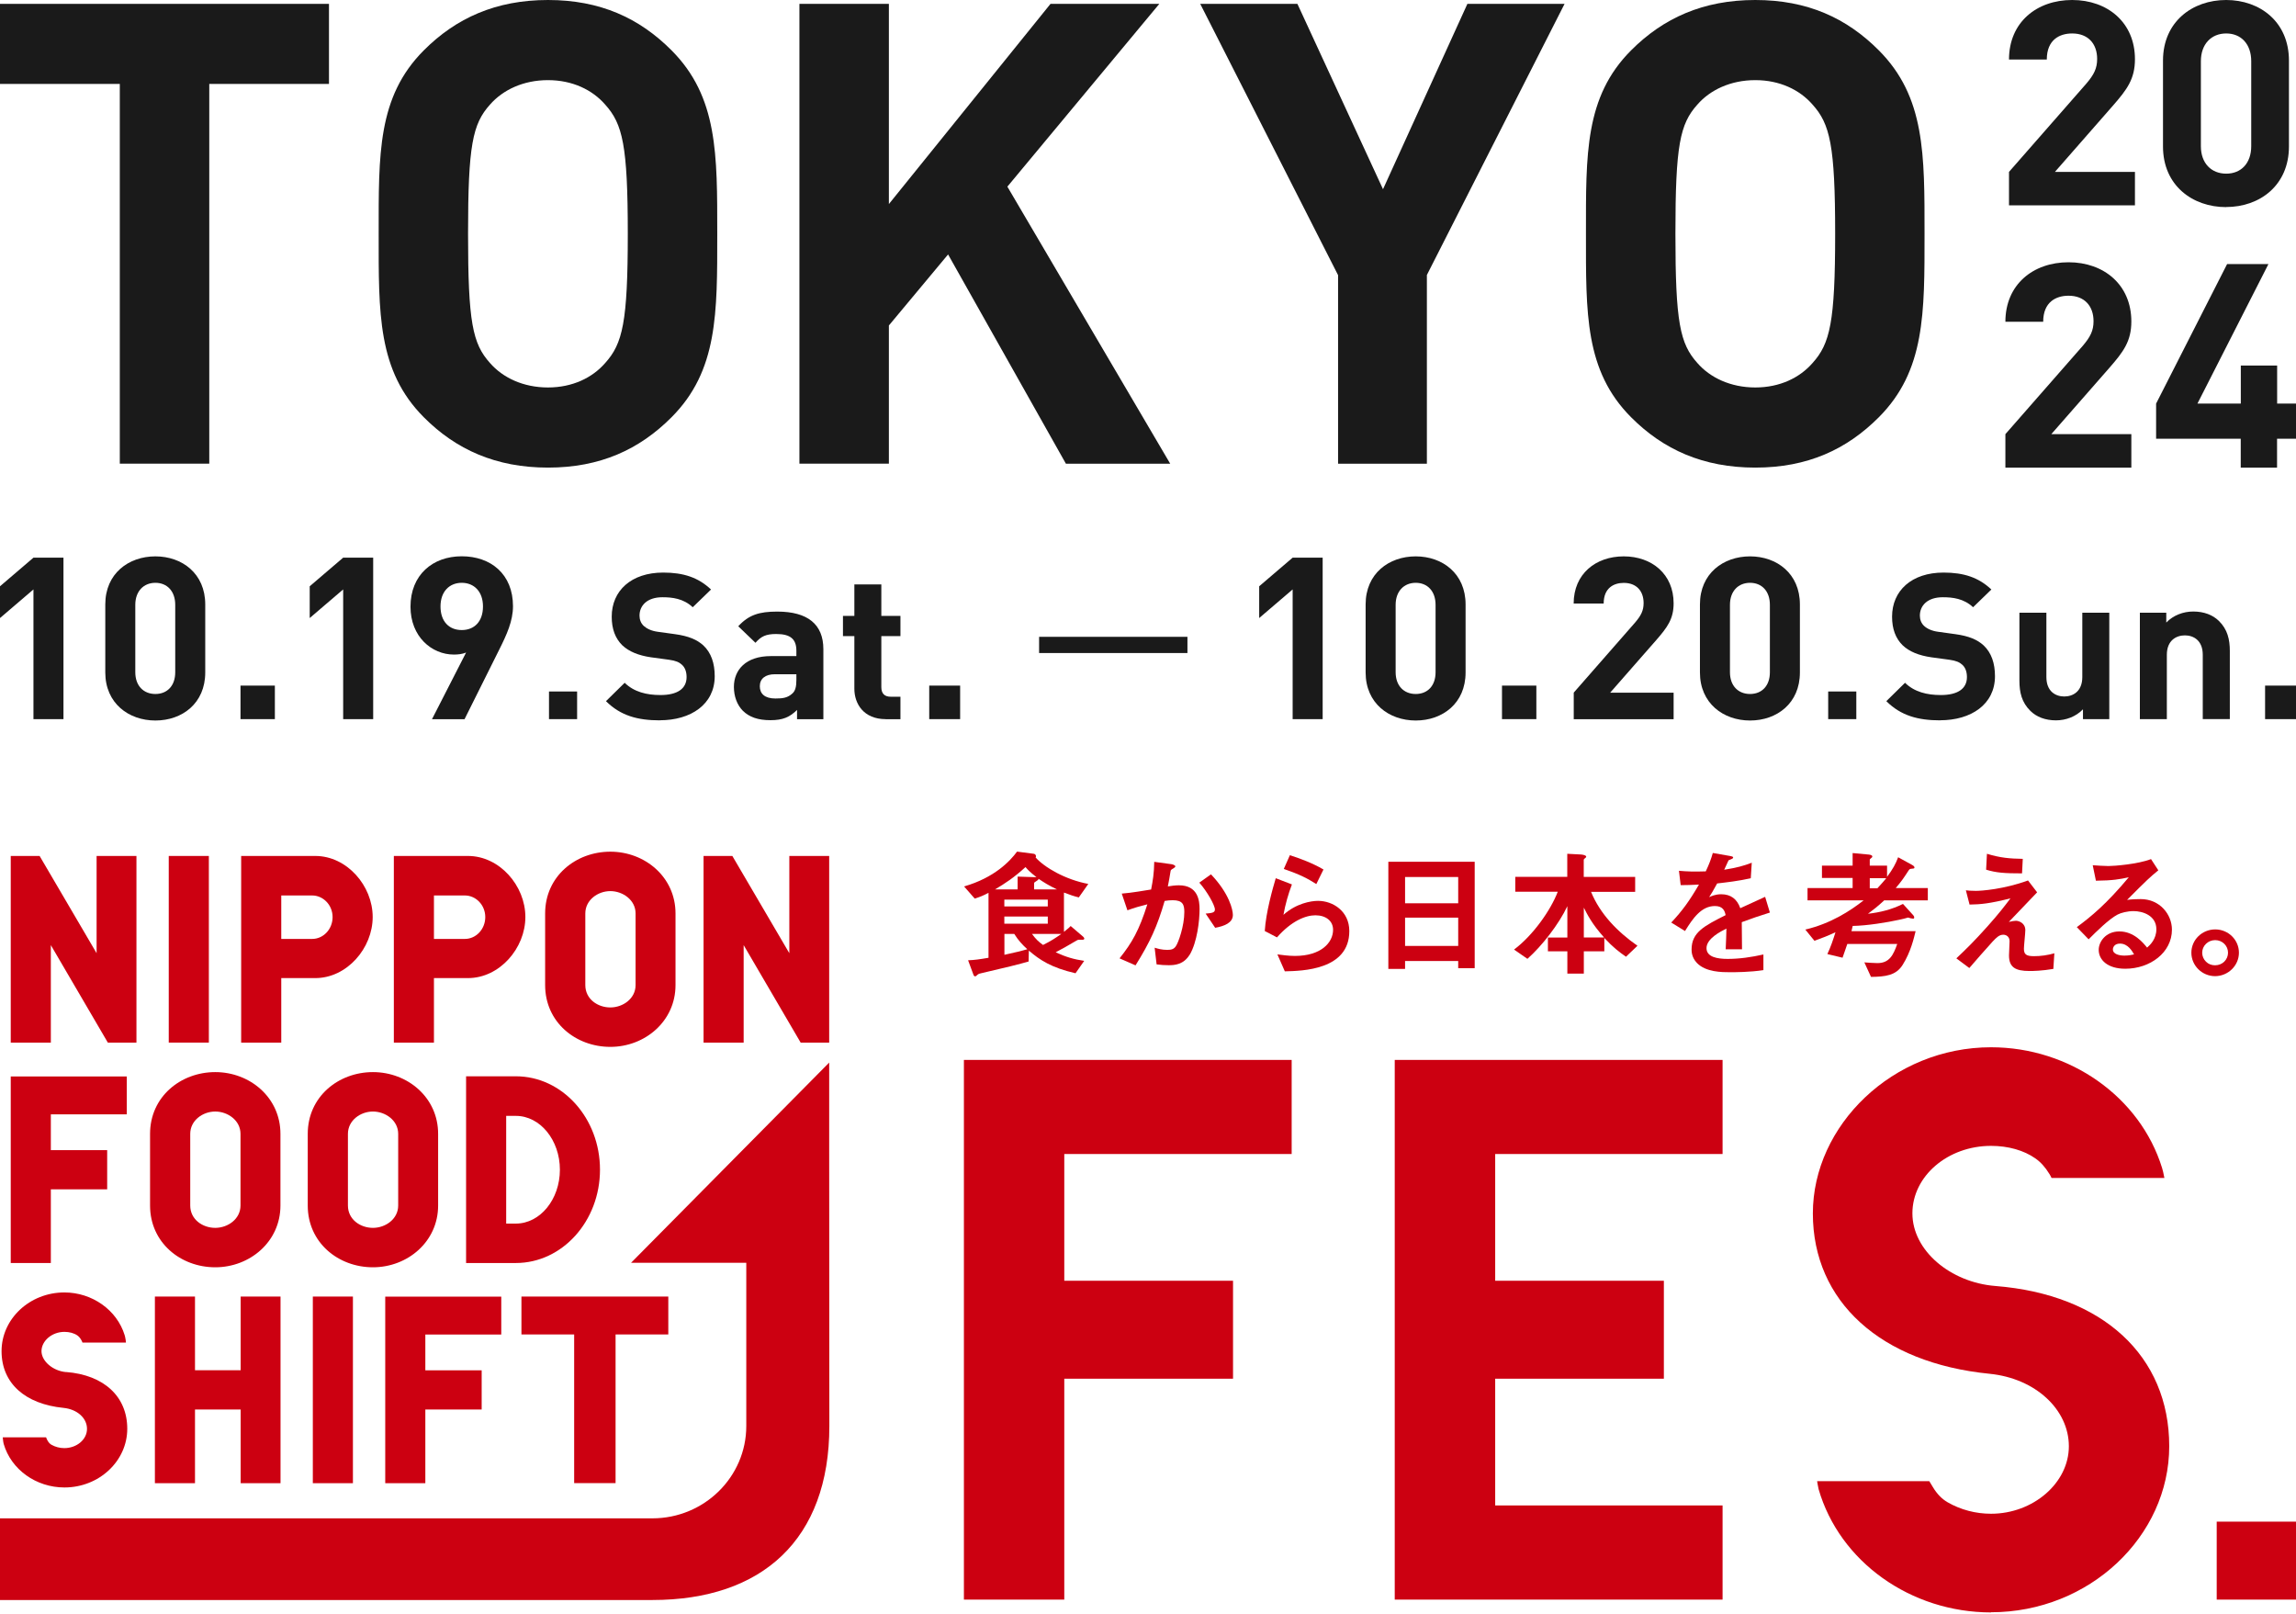 <svg width="306" height="215" viewBox="0 0 306 215" fill="none" xmlns="http://www.w3.org/2000/svg">
<g clip-path="url(#clip0_2105_117)">
<path d="M27.89 11.183V61.779H15.967V11.183H0V0.516H43.845V11.183H27.89Z" fill="#1A1A1A"/>
<path d="M89.505 55.592C85.21 59.899 79.986 62.306 73.035 62.306C66.085 62.306 60.763 59.899 56.479 55.592C50.304 49.393 50.468 41.734 50.468 31.153C50.468 20.572 50.293 12.912 56.479 6.714C60.774 2.406 66.085 0 73.035 0C79.986 0 85.221 2.406 89.505 6.714C95.68 12.912 95.592 20.572 95.592 31.153C95.592 41.734 95.68 49.393 89.505 55.592ZM80.664 13.944C78.948 11.967 76.292 10.678 73.025 10.678C69.757 10.678 67.025 11.967 65.298 13.944C62.981 16.522 62.38 19.369 62.38 31.153C62.38 42.937 62.981 45.784 65.298 48.362C67.014 50.339 69.757 51.628 73.025 51.628C76.292 51.628 78.948 50.339 80.664 48.362C82.981 45.784 83.669 42.937 83.669 31.153C83.669 19.369 82.981 16.522 80.664 13.944Z" fill="#1A1A1A"/>
<path d="M142.061 61.79L126.356 33.903L118.466 43.367V61.779H106.543V0.516H118.466V27.189L140.006 0.516H154.508L134.258 24.869L155.962 61.79H142.061Z" fill="#1A1A1A"/>
<path d="M190.168 36.664V61.79H178.332V36.664L159.961 0.516H172.912L184.321 25.212L195.567 0.516H208.517L190.157 36.664H190.168Z" fill="#1A1A1A"/>
<path d="M250.406 55.592C246.111 59.899 240.887 62.306 233.937 62.306C226.986 62.306 221.664 59.899 217.38 55.592C211.205 49.393 211.369 41.734 211.369 31.153C211.369 20.572 211.195 12.912 217.38 6.714C221.675 2.406 226.986 0 233.937 0C240.887 0 246.122 2.406 250.406 6.714C256.581 12.912 256.493 20.572 256.493 31.153C256.493 41.734 256.581 49.393 250.406 55.592ZM241.576 13.944C239.86 11.967 237.205 10.678 233.937 10.678C230.669 10.678 227.926 11.967 226.21 13.944C223.894 16.522 223.292 19.369 223.292 31.153C223.292 42.937 223.894 45.784 226.21 48.362C227.926 50.339 230.669 51.628 233.937 51.628C237.205 51.628 239.86 50.339 241.576 48.362C243.893 45.784 244.581 42.937 244.581 31.153C244.581 19.369 243.893 16.522 241.576 13.944Z" fill="#1A1A1A"/>
<path d="M143.765 119.573C143.11 119.412 142.618 119.24 141.798 118.929V124.16C142.378 123.72 142.552 123.537 142.694 123.387L144.377 124.826C144.432 124.88 144.509 124.987 144.509 125.063C144.509 125.159 144.432 125.192 144.356 125.213H143.853C143.667 125.213 143.645 125.235 143.481 125.321C142.061 126.148 141.908 126.244 140.695 126.889C142.115 127.533 143.11 127.823 144.498 128.028L143.339 129.682C140.083 128.93 138.563 127.899 137.121 126.663L137.088 128.114C136.454 128.296 135.777 128.479 134.651 128.758C133.995 128.919 131.613 129.478 130.979 129.628C130.717 129.682 130.356 129.757 130.247 129.907C130.138 130.015 130.061 130.09 129.952 130.09C129.842 130.09 129.766 129.983 129.711 129.811L129.023 127.952C129.886 127.92 130.564 127.823 131.744 127.619V118.961C131.066 119.326 130.618 119.509 129.908 119.734L128.487 118.112C132.531 116.952 134.629 114.729 135.547 113.472L137.777 113.762C137.93 113.783 138.072 113.912 138.072 114.095C138.072 114.17 138.05 114.202 138.017 114.245C139.175 115.566 141.984 117.21 145.044 117.779L143.787 119.563L143.765 119.573ZM132.586 118.51H135.624V116.802L137.93 116.877H138.137C137.274 116.211 136.957 115.867 136.673 115.534C135.154 116.92 133.995 117.693 132.586 118.521V118.51ZM139.645 119.874H133.853V120.776H139.645V119.874ZM139.645 122.119H133.853V123.075H139.645V122.119ZM135.176 124.44H133.864V127.222C135.667 126.835 136.334 126.653 136.913 126.481C136.236 125.858 135.733 125.321 135.176 124.44ZM137.536 124.44C138.061 125.159 138.432 125.492 139.012 125.911C140.093 125.374 140.684 124.977 141.449 124.44H137.536ZM138.41 117.092C138.41 117.189 138.378 117.221 138.247 117.317C137.875 117.554 137.82 117.597 137.82 117.683V118.51H140.869C139.722 117.962 139.132 117.575 138.41 117.092Z" fill="#CC0011"/>
<path d="M158.563 127.19C157.754 128.532 156.563 128.608 155.754 128.608C155.251 128.608 154.672 128.575 154.147 128.5L153.885 126.277C154.3 126.405 154.836 126.567 155.568 126.567C156.126 126.567 156.432 126.47 156.694 126.105C157.054 125.611 157.841 123.376 157.841 121.518C157.841 120.54 157.634 119.949 156.289 119.949C155.951 119.949 155.579 119.982 155.218 120.046C154.246 123.419 153.251 125.568 151.339 128.629L149.208 127.695C150.858 125.632 151.809 123.988 152.913 120.497C151.995 120.723 151.23 120.938 150.257 121.292L149.503 119.068C150.869 118.961 152.596 118.649 153.415 118.521C153.645 117.339 153.809 116.361 153.831 114.836L156.115 115.147C156.268 115.169 156.639 115.276 156.639 115.438C156.639 115.513 156.606 115.566 156.399 115.695C156.06 115.899 156.027 115.921 156.005 116.104C155.907 116.77 155.776 117.414 155.645 118.112C156.06 118.037 156.617 117.962 157.12 117.962C159.666 117.962 159.874 120.003 159.874 121.131C159.874 122.656 159.557 125.514 158.563 127.211V127.19ZM161.961 123.634L160.683 121.733C161.491 121.657 161.918 121.625 161.918 121.185C161.918 120.615 160.869 118.768 159.841 117.607L161.393 116.501C163.852 119.079 164.311 121.249 164.311 121.915C164.311 122.968 163.153 123.408 161.95 123.623L161.961 123.634Z" fill="#CC0011"/>
<path d="M171.24 129.435L170.245 127.168C170.847 127.243 171.721 127.372 172.584 127.372C176.07 127.372 177.666 125.589 177.666 123.892C177.666 122.71 176.715 121.958 175.305 121.958C174.016 121.958 172.125 122.699 170.191 124.902L168.562 124.053C168.716 121.55 169.612 118.413 170.027 117.017L172.18 117.844C171.688 119.154 171.295 120.519 171.054 121.894C172.737 120.379 174.704 120.035 175.666 120.035C177.633 120.035 179.83 121.4 179.83 124.064C179.83 129.252 173.568 129.37 171.251 129.424L171.24 129.435ZM175.426 117.79C174.224 117.038 173.327 116.555 171.098 115.781L171.907 113.955C173.163 114.342 174.945 115.008 176.387 115.856L175.437 117.79H175.426Z" fill="#CC0011"/>
<path d="M194.343 129.005V128.049H187.261V129.102H185.032V114.825H196.54V129.005H194.343ZM194.343 116.856H187.261V120.358H194.343V116.856ZM194.343 122.27H187.261V126.04H194.343V122.27Z" fill="#CC0011"/>
<path d="M216.703 127.48C215.752 126.814 214.976 126.223 213.818 124.977V126.76H211.085V129.725H208.889V126.76H206.299V124.923H208.889V120.744C207.763 123.14 205.501 126.051 203.567 127.759L201.785 126.524C204.277 124.665 206.659 121.314 207.61 118.821H201.949V116.834H208.878V113.762L210.714 113.858C210.954 113.88 211.402 113.955 211.402 114.148C211.402 114.224 211.348 114.277 211.238 114.353C211.129 114.449 211.074 114.503 211.074 114.578V116.845H217.927V118.832H212.047C213.26 121.797 215.566 124.15 218.233 126.019L216.692 127.49L216.703 127.48ZM211.085 120.938V124.912H213.785C212.135 123.075 211.523 121.797 211.085 120.938Z" fill="#CC0011"/>
<path d="M232.134 122.861C232.134 123.58 232.167 125.858 232.167 126.491H229.992C230.047 125.439 230.068 124.536 230.09 123.731C229.38 124.085 227.435 125.041 227.435 126.33C227.435 127.523 228.877 127.77 230.243 127.77C231.85 127.77 233.445 127.533 235.019 127.179V129.263C233.238 129.542 231.161 129.542 230.56 129.542C229.511 129.542 227.336 129.542 226.156 128.307C225.446 127.566 225.446 126.76 225.446 126.502C225.446 124.214 227.172 123.355 229.981 121.937C229.872 121.389 229.642 120.723 228.56 120.723C226.724 120.723 225.599 122.399 224.571 124.053L222.735 122.925C224.211 121.357 225.151 120.057 226.429 117.865C225.358 117.919 224.779 117.94 223.992 117.94L223.763 116.028C224.888 116.125 225.708 116.157 227.336 116.104C227.806 115.105 228.047 114.46 228.276 113.654L230.615 114.063C230.669 114.084 230.986 114.116 230.986 114.245C230.986 114.353 230.91 114.406 230.801 114.449C230.768 114.471 230.385 114.632 230.374 114.632C230.353 114.653 229.883 115.685 229.795 115.889C231.522 115.609 232.363 115.373 233.467 114.954L233.336 117.017C231.653 117.403 230.112 117.565 228.855 117.715C228.254 118.8 228.101 119.058 227.784 119.541C228.025 119.434 228.593 119.154 229.391 119.154C230.68 119.154 231.511 119.799 231.937 121.013C234.134 120.003 234.374 119.885 235.249 119.498L235.882 121.593C234.407 122.055 233.5 122.366 232.112 122.882L232.134 122.861Z" fill="#CC0011"/>
<path d="M251.084 120.003C250.221 120.798 249.62 121.26 248.953 121.754C250.581 121.571 252.133 121.185 253.619 120.443L254.909 121.861C255.018 121.969 255.117 122.098 255.117 122.248C255.117 122.345 255.084 122.409 254.953 122.409C254.822 122.409 254.45 122.313 254.297 122.259C254.166 122.313 253.324 122.517 253.139 122.549C251.488 122.914 248.833 123.344 246.92 123.376C246.866 123.612 246.822 123.795 246.756 124.074H255.302C255.095 124.923 254.669 126.835 253.576 128.565C252.691 129.983 251.27 130.144 249.357 130.165L248.472 128.232C248.975 128.264 249.685 128.328 250.21 128.328C251.805 128.328 252.33 127.265 252.854 125.782H246.199C245.969 126.405 245.827 126.921 245.565 127.609L243.543 127.125C244.013 126.115 244.308 125.224 244.625 124.214C243.598 124.697 242.899 124.966 241.817 125.353L240.604 123.86C243.98 123.065 246.581 121.378 248.374 119.971H240.899V118.327H246.909V116.984H242.822V115.341H246.909V113.665L249.084 113.869C249.215 113.891 249.532 113.923 249.532 114.127C249.532 114.202 249.51 114.234 249.434 114.288C249.335 114.363 249.248 114.449 249.193 114.514V115.341H251.499V116.834C252.286 115.771 252.647 115.105 252.975 114.224L254.811 115.233C255.04 115.362 255.149 115.459 255.149 115.588C255.149 115.663 255.149 115.738 254.811 115.749C254.516 115.771 254.494 115.803 254.341 116.028C253.816 116.834 253.499 117.339 252.658 118.327H256.931V119.971H251.084V120.003ZM249.193 117.017V118.359H250.21C250.844 117.683 251.128 117.328 251.39 117.017H249.193Z" fill="#CC0011"/>
<path d="M273.662 129.102C272.143 129.36 270.963 129.381 270.482 129.381C268.57 129.381 267.75 128.865 267.75 127.297C267.75 127.007 267.827 125.696 267.827 125.417C267.827 124.848 267.433 124.547 266.985 124.547C266.439 124.547 266.067 124.934 265.575 125.449C264.581 126.534 263.291 128.028 262.461 128.984L260.734 127.695C262.122 126.384 263.127 125.396 264.898 123.419C266.417 121.711 267.105 120.809 267.947 119.702C265.171 120.4 263.958 120.508 262.493 120.529L262.002 118.628C262.231 118.66 262.657 118.703 263.335 118.703C264.067 118.703 267.04 118.499 270.285 117.317L271.499 118.897C269.826 120.648 269.63 120.862 267.728 122.839C268.176 122.742 268.439 122.689 268.668 122.689C269.04 122.689 269.925 122.968 269.925 123.945C269.925 124.332 269.739 126.04 269.739 126.395C269.739 127.136 270.001 127.405 271.072 127.405C271.99 127.405 272.908 127.276 273.794 127.018L273.662 129.08V129.102ZM269.499 116.372C267.16 116.372 266.056 116.297 264.701 115.878L264.81 113.762C266.613 114.31 267.848 114.406 269.586 114.438L269.488 116.372H269.499Z" fill="#CC0011"/>
<path d="M283.247 129.08C280.908 129.08 279.706 127.92 279.706 126.556C279.706 125.503 280.624 124.107 282.46 124.107C284.405 124.107 285.629 125.621 286.154 126.266C286.569 125.901 287.389 125.127 287.389 123.817C287.389 121.99 285.575 121.4 284.351 121.4C283.542 121.4 282.668 121.625 282.22 121.861C281.061 122.474 279.411 124.107 278.362 125.159L276.788 123.537C278.733 122.098 280.722 120.465 283.717 116.888C282.591 117.146 281.564 117.328 279.334 117.35L278.908 115.287C279.356 115.319 280.427 115.395 281.007 115.395C281.717 115.395 284.908 115.158 286.678 114.471L287.651 115.964C286.525 116.888 286.209 117.178 283.487 119.906C284.11 119.81 285.028 119.799 285.301 119.799C287.848 119.799 289.465 121.84 289.465 123.87C289.465 126.932 286.547 129.08 283.247 129.08ZM282.537 125.729C281.772 125.729 281.597 126.266 281.597 126.502C281.597 127.147 282.46 127.329 283.138 127.329C283.739 127.329 284.154 127.222 284.416 127.168C284.176 126.749 283.608 125.729 282.547 125.729H282.537Z" fill="#CC0011"/>
<path d="M295.235 130.068C293.476 130.068 292.055 128.661 292.055 126.942C292.055 125.224 293.487 123.838 295.235 123.838C296.984 123.838 298.394 125.234 298.394 126.942C298.394 128.65 296.973 130.047 295.235 130.068ZM295.224 125.267C294.274 125.267 293.498 126.019 293.498 126.942C293.498 127.404 293.684 127.823 294.011 128.146C294.328 128.457 294.744 128.618 295.192 128.618C295.192 128.618 295.214 128.618 295.224 128.618C296.186 128.618 296.94 127.877 296.94 126.942C296.94 126.008 296.175 125.267 295.235 125.267H295.224Z" fill="#CC0011"/>
<path d="M110.51 153.014V141.584L84.106 168.257H99.461V190.011C99.461 196.8 93.844 202.311 86.948 202.311H0V213.193H86.948C101.548 213.193 110.532 205.157 110.532 190.011L110.51 153.014Z" fill="#CC0011"/>
<path d="M14.382 138.92H18.185V114.052H12.874V127.007L5.279 114.052H1.432V138.92H6.776V125.933L14.371 138.92H14.382Z" fill="#CC0011"/>
<path d="M106.707 138.92H110.51V114.052H105.198V127.007L97.603 114.052H93.767V138.92H99.111V125.933L106.707 138.92Z" fill="#CC0011"/>
<path d="M22.491 138.92H27.835V114.052H22.491V138.92Z" fill="#CC0011"/>
<path d="M32.141 138.92H37.485V130.326H42.02C46.239 130.326 49.67 126.341 49.67 122.184C49.67 118.026 46.239 114.052 42.02 114.052H32.141V138.92ZM41.605 125.106H37.485V119.316H41.605C43.069 119.316 44.326 120.583 44.326 122.194C44.326 123.806 43.102 125.106 41.605 125.106Z" fill="#CC0011"/>
<path d="M52.49 138.92H57.834V130.326H62.369C66.588 130.326 70.019 126.341 70.019 122.184C70.019 118.026 66.588 114.052 62.369 114.052H52.49V138.92ZM61.954 125.106H57.834V119.316H61.954C63.419 119.316 64.675 120.583 64.675 122.194C64.675 123.806 63.451 125.106 61.954 125.106Z" fill="#CC0011"/>
<path d="M81.341 113.482C76.729 113.482 72.653 116.77 72.653 121.711V131.261C72.653 136.203 76.719 139.49 81.341 139.49C85.964 139.49 90.029 136.074 90.029 131.261V121.711C90.029 116.866 85.964 113.482 81.341 113.482ZM81.341 134.237C79.669 134.237 78.008 133.13 78.008 131.261V121.711C78.008 119.917 79.68 118.735 81.341 118.735C83.002 118.735 84.707 119.917 84.707 121.711V131.261C84.707 133.055 83.024 134.237 81.341 134.237Z" fill="#CC0011"/>
<path d="M1.432 168.289H6.776V158.471H14.284V153.25H6.776V148.481H16.896V143.432H1.432V168.3V168.289Z" fill="#CC0011"/>
<path d="M62.118 168.289H68.752C74.937 168.289 79.964 162.714 79.964 155.85C79.964 148.985 74.937 143.41 68.752 143.41H62.118V168.279V168.289ZM68.752 163.036H67.462V148.685H68.752C71.986 148.685 74.62 151.907 74.62 155.861C74.62 159.814 71.986 163.036 68.752 163.036Z" fill="#CC0011"/>
<path d="M28.688 142.852C24.076 142.852 19.999 146.139 19.999 151.08V160.63C19.999 165.572 24.065 168.859 28.688 168.859C33.31 168.859 37.376 165.443 37.376 160.63V151.08C37.376 146.235 33.31 142.852 28.688 142.852ZM28.688 163.606C27.015 163.606 25.354 162.499 25.354 160.63V151.08C25.354 149.286 27.026 148.105 28.688 148.105C30.349 148.105 32.053 149.286 32.053 151.08V160.63C32.053 162.424 30.37 163.606 28.688 163.606Z" fill="#CC0011"/>
<path d="M49.703 142.852C45.091 142.852 41.015 146.139 41.015 151.08V160.63C41.015 165.572 45.08 168.859 49.703 168.859C54.326 168.859 58.391 165.443 58.391 160.63V151.08C58.391 146.235 54.326 142.852 49.703 142.852ZM49.703 163.606C48.031 163.606 46.37 162.499 46.37 160.63V151.08C46.37 149.286 48.042 148.105 49.703 148.105C51.364 148.105 53.069 149.286 53.069 151.08V160.63C53.069 162.424 51.386 163.606 49.703 163.606Z" fill="#CC0011"/>
<path d="M51.343 197.627H56.687V187.809H64.195V182.588H56.687V177.818H66.806V172.77H51.343V197.638V197.627Z" fill="#CC0011"/>
<path d="M32.075 197.627H37.387V172.759H32.075V182.577H25.988V172.759H20.644V197.627H25.988V187.809H32.075V197.627Z" fill="#CC0011"/>
<path d="M41.692 197.627H47.036V172.759H41.692V197.627Z" fill="#CC0011"/>
<path d="M76.533 197.617H82.041V177.808H89.068V172.759H69.495V177.808H76.522V197.617H76.533Z" fill="#CC0011"/>
<path d="M8.819 182.824C7.071 182.685 5.53 181.374 5.53 180.031C5.53 178.689 6.896 177.464 8.59 177.464C9.257 177.464 9.868 177.636 10.306 177.937C10.502 178.076 10.666 178.259 10.808 178.506C10.874 178.613 10.94 178.753 10.994 178.893H16.786C16.786 178.775 16.764 178.656 16.753 178.56C16.71 178.248 16.644 178.001 16.611 177.894C15.584 174.553 12.284 172.211 8.579 172.211C3.967 172.211 0.208 175.724 0.208 180.031C0.208 184.339 3.377 187.089 8.47 187.594C10.284 187.777 11.595 188.948 11.595 190.387C11.595 191.826 10.207 192.954 8.568 192.954C7.956 192.954 7.366 192.793 6.852 192.503C6.655 192.385 6.492 192.213 6.36 191.988C6.273 191.848 6.197 191.676 6.142 191.515H0.372C0.372 191.601 0.372 191.676 0.393 191.751C0.393 191.794 0.393 191.837 0.404 191.869C0.415 191.966 0.426 192.052 0.437 192.127C0.459 192.267 0.481 192.364 0.492 192.396C1.486 195.812 4.809 198.197 8.59 198.197C13.202 198.197 16.961 194.684 16.961 190.376C16.961 186.069 13.847 183.211 8.819 182.814V182.824Z" fill="#CC0011"/>
<path d="M128.465 213.139V141.229H172.147V153.766H141.842V170.653H164.333V183.705H141.842V213.139H128.465Z" fill="#CC0011"/>
<path d="M185.884 213.139V141.229H229.576V153.766H199.272V170.653H221.752V183.705H199.272V200.592H229.576V213.139H185.884Z" fill="#CC0011"/>
<path d="M265.368 214.847C254.636 214.847 245.172 208.09 242.374 198.422C242.352 198.336 242.297 198.078 242.243 197.756C242.221 197.627 242.199 197.498 242.177 197.358H257.127L257.608 198.153C258.166 199.077 258.81 199.732 259.554 200.162C261.302 201.172 263.313 201.698 265.357 201.698C270.985 201.698 275.728 197.584 275.728 192.707C275.728 187.83 271.291 183.662 265.171 183.05C250.636 181.61 241.609 173.414 241.609 161.683C241.609 149.952 252.264 139.543 265.357 139.543C275.859 139.543 285.236 146.16 288.154 155.635C288.219 155.839 288.35 156.333 288.46 156.956H273.422C273.335 156.763 273.236 156.591 273.138 156.43C272.58 155.517 271.968 154.84 271.258 154.346C269.728 153.272 267.63 152.681 265.357 152.681C259.575 152.681 254.876 156.72 254.876 161.672C254.876 166.624 259.936 170.878 265.936 171.351C280.23 172.479 289.104 180.665 289.104 192.696C289.104 204.728 278.449 214.825 265.357 214.825L265.368 214.847Z" fill="#CC0011"/>
<path d="M306 213.139V202.751H295.432V213.139H306Z" fill="#CC0011"/>
<path d="M267.75 27.361V22.903L278.067 11.129C279.072 9.947 279.498 9.11 279.498 7.853C279.498 5.833 278.296 4.458 276.165 4.458C274.493 4.458 272.788 5.296 272.788 7.928H267.75C267.75 2.976 271.433 0 276.165 0C280.897 0 284.536 3.008 284.536 7.885C284.536 10.517 283.487 11.924 281.586 14.094L273.87 22.903H284.536V27.361H267.75Z" fill="#1A1A1A"/>
<path d="M296.689 27.597C292.186 27.597 288.274 24.697 288.274 19.519V8.078C288.274 2.9 292.186 0 296.689 0C301.191 0 305.06 2.9 305.06 8.078V19.508C305.06 24.697 301.18 27.586 296.689 27.586V27.597ZM300.033 8.153C300.033 5.865 298.678 4.458 296.7 4.458C294.722 4.458 293.323 5.865 293.323 8.153V19.476C293.323 21.764 294.722 23.139 296.7 23.139C298.678 23.139 300.033 21.764 300.033 19.476V8.153Z" fill="#1A1A1A"/>
<path d="M267.269 62.306V57.848L277.586 46.074C278.591 44.893 279.017 44.055 279.017 42.798C279.017 40.778 277.815 39.403 275.684 39.403C274.012 39.403 272.307 40.241 272.307 42.873H267.269C267.269 37.921 270.952 34.945 275.684 34.945C280.416 34.945 284.055 37.953 284.055 42.83C284.055 45.462 283.006 46.869 281.105 49.039L273.389 57.848H284.055V62.306H267.269Z" fill="#1A1A1A"/>
<path d="M303.475 58.46V62.306H298.634V58.46H287.356V53.777L296.82 35.182H302.328L292.864 53.777H298.645V48.706H303.486V53.777H306.011V58.46H303.486H303.475Z" fill="#1A1A1A"/>
<path d="M4.459 95.822V78.537L0 82.351V78.118L4.459 74.305H8.459V95.822H4.459Z" fill="#1A1A1A"/>
<path d="M20.71 96.004C17.147 96.004 14.032 93.705 14.032 89.602V80.535C14.032 76.421 17.136 74.133 20.71 74.133C24.283 74.133 27.354 76.432 27.354 80.535V89.602C27.354 93.716 24.283 96.004 20.71 96.004ZM23.354 80.589C23.354 78.773 22.272 77.656 20.71 77.656C19.147 77.656 18.032 78.773 18.032 80.589V89.57C18.032 91.385 19.136 92.47 20.71 92.47C22.283 92.47 23.354 91.385 23.354 89.57V80.589Z" fill="#1A1A1A"/>
<path d="M32.053 95.821V91.353H36.633V95.821H32.053Z" fill="#1A1A1A"/>
<path d="M45.736 95.822V78.537L41.277 82.351V78.118L45.736 74.305H49.736V95.822H45.736Z" fill="#1A1A1A"/>
<path d="M66.555 86.519L61.91 95.832H57.572L62.118 86.948C61.593 87.163 61.014 87.217 60.49 87.217C57.539 87.217 54.709 84.832 54.709 80.836C54.709 76.604 57.659 74.122 61.539 74.122C65.418 74.122 68.369 76.507 68.369 80.772C68.369 82.737 67.539 84.553 66.555 86.519ZM61.539 77.656C59.91 77.656 58.708 78.806 58.708 80.804C58.708 82.802 59.845 83.951 61.539 83.951C63.233 83.951 64.369 82.802 64.369 80.804C64.369 78.806 63.167 77.656 61.539 77.656Z" fill="#1A1A1A"/>
<path d="M73.167 95.821V92.137H76.915V95.821H73.167Z" fill="#1A1A1A"/>
<path d="M87.964 95.983C84.97 95.983 82.707 95.36 80.762 93.426L83.254 90.977C84.5 92.201 86.183 92.61 88.019 92.61C90.292 92.61 91.505 91.761 91.505 90.214C91.505 89.537 91.308 88.957 90.893 88.581C90.51 88.227 90.062 88.033 89.144 87.904L86.762 87.582C85.079 87.335 83.833 86.82 82.937 85.982C81.997 85.058 81.527 83.801 81.527 82.168C81.527 78.709 84.128 76.292 88.39 76.292C91.101 76.292 93.068 76.947 94.762 78.548L92.325 80.911C91.079 79.74 89.582 79.579 88.281 79.579C86.237 79.579 85.232 80.696 85.232 82.028C85.232 82.523 85.396 83.038 85.811 83.414C86.205 83.769 86.838 84.07 87.636 84.177L89.964 84.499C91.767 84.746 92.893 85.23 93.734 85.992C94.784 86.97 95.254 88.388 95.254 90.096C95.254 93.856 92.073 95.972 87.942 95.972L87.964 95.983Z" fill="#1A1A1A"/>
<path d="M106.226 95.822V94.597C105.253 95.553 104.346 95.961 102.685 95.961C101.024 95.961 99.865 95.553 99.002 94.704C98.226 93.92 97.811 92.771 97.811 91.525C97.811 89.269 99.385 87.421 102.74 87.421H106.138V86.712C106.138 85.165 105.362 84.478 103.45 84.478C102.062 84.478 101.428 84.8 100.685 85.648L98.39 83.446C99.8 81.921 101.188 81.491 103.592 81.491C107.636 81.491 109.734 83.178 109.734 86.497V95.832H106.215L106.226 95.822ZM106.138 89.838H103.286C101.986 89.838 101.264 90.44 101.264 91.439C101.264 92.438 101.931 93.072 103.341 93.072C104.335 93.072 104.969 92.986 105.614 92.395C106.007 92.04 106.138 91.471 106.138 90.601V89.838Z" fill="#1A1A1A"/>
<path d="M118.039 95.822C115.111 95.822 113.865 93.781 113.865 91.772V84.757H112.346V82.061H113.865V77.871H117.46V82.061H120.007V84.757H117.46V91.557C117.46 92.373 117.854 92.835 118.706 92.835H120.007V95.832H118.039V95.822Z" fill="#1A1A1A"/>
<path d="M123.843 95.821V91.353H127.963V95.821H123.843Z" fill="#1A1A1A"/>
<path d="M172.278 95.822V78.537L167.819 82.351V78.118L172.278 74.305H176.278V95.822H172.278Z" fill="#1A1A1A"/>
<path d="M188.682 96.004C185.119 96.004 182.004 93.705 182.004 89.602V80.535C182.004 76.421 185.108 74.133 188.682 74.133C192.255 74.133 195.326 76.432 195.326 80.535V89.602C195.326 93.716 192.255 96.004 188.682 96.004ZM191.326 80.589C191.326 78.773 190.245 77.656 188.682 77.656C187.119 77.656 186.004 78.773 186.004 80.589V89.57C186.004 91.385 187.108 92.47 188.682 92.47C190.255 92.47 191.326 91.385 191.326 89.57V80.589Z" fill="#1A1A1A"/>
<path d="M200.179 95.821V91.353H204.758V95.821H200.179Z" fill="#1A1A1A"/>
<path d="M209.741 95.822V92.287L217.916 82.952C218.713 82.018 219.052 81.352 219.052 80.353C219.052 78.752 218.102 77.667 216.408 77.667C215.085 77.667 213.73 78.333 213.73 80.417H209.73C209.73 76.485 212.648 74.133 216.408 74.133C220.167 74.133 223.052 76.518 223.052 80.385C223.052 82.469 222.222 83.586 220.713 85.316L214.593 92.298H223.052V95.832H209.741V95.822Z" fill="#1A1A1A"/>
<path d="M233.237 96.004C229.675 96.004 226.56 93.705 226.56 89.602V80.535C226.56 76.421 229.664 74.133 233.237 74.133C236.811 74.133 239.882 76.432 239.882 80.535V89.602C239.882 93.716 236.811 96.004 233.237 96.004ZM235.882 80.589C235.882 78.773 234.811 77.656 233.237 77.656C231.664 77.656 230.56 78.773 230.56 80.589V89.57C230.56 91.385 231.664 92.47 233.237 92.47C234.811 92.47 235.882 91.385 235.882 89.57V80.589Z" fill="#1A1A1A"/>
<path d="M243.652 95.821V92.137H247.401V95.821H243.652Z" fill="#1A1A1A"/>
<path d="M258.603 95.983C255.619 95.983 253.346 95.36 251.401 93.426L253.893 90.977C255.138 92.201 256.821 92.61 258.657 92.61C260.931 92.61 262.144 91.761 262.144 90.214C262.144 89.537 261.947 88.957 261.532 88.581C261.138 88.227 260.701 88.033 259.783 87.904L257.401 87.582C255.707 87.335 254.461 86.82 253.576 85.982C252.636 85.058 252.166 83.801 252.166 82.168C252.166 78.709 254.767 76.292 259.029 76.292C261.739 76.292 263.706 76.947 265.4 78.548L262.963 80.911C261.717 79.74 260.22 79.579 258.92 79.579C256.876 79.579 255.871 80.696 255.871 82.028C255.871 82.523 256.035 83.038 256.45 83.414C256.832 83.769 257.477 84.07 258.275 84.177L260.603 84.499C262.406 84.746 263.532 85.23 264.362 85.992C265.411 86.97 265.881 88.388 265.881 90.096C265.881 93.856 262.701 95.972 258.57 95.972L258.603 95.983Z" fill="#1A1A1A"/>
<path d="M277.608 95.822V94.511C276.668 95.489 275.334 95.983 274.012 95.983C272.57 95.983 271.411 95.521 270.602 94.726C269.444 93.587 269.138 92.255 269.138 90.697V81.642H272.733V90.214C272.733 92.148 273.979 92.803 275.116 92.803C276.252 92.803 277.52 92.148 277.52 90.214V81.642H281.116V95.822H277.597H277.608Z" fill="#1A1A1A"/>
<path d="M293.574 95.822V87.249C293.574 85.316 292.328 84.66 291.192 84.66C290.055 84.66 288.787 85.316 288.787 87.249V95.822H285.192V81.642H288.711V82.952C289.651 81.975 290.984 81.481 292.306 81.481C293.749 81.481 294.907 81.942 295.716 82.727C296.875 83.865 297.181 85.197 297.181 86.755V95.811H293.585L293.574 95.822Z" fill="#1A1A1A"/>
<path d="M301.88 95.821V91.353H306V95.821H301.88Z" fill="#1A1A1A"/>
<path d="M158.257 87.013V84.853H138.487V87.013H158.257Z" fill="#1A1A1A"/>
</g>
<defs>
<clipPath id="clip0_2105_117">
<rect width="306" height="214.847" fill="white"/>
</clipPath>
</defs>
</svg>

